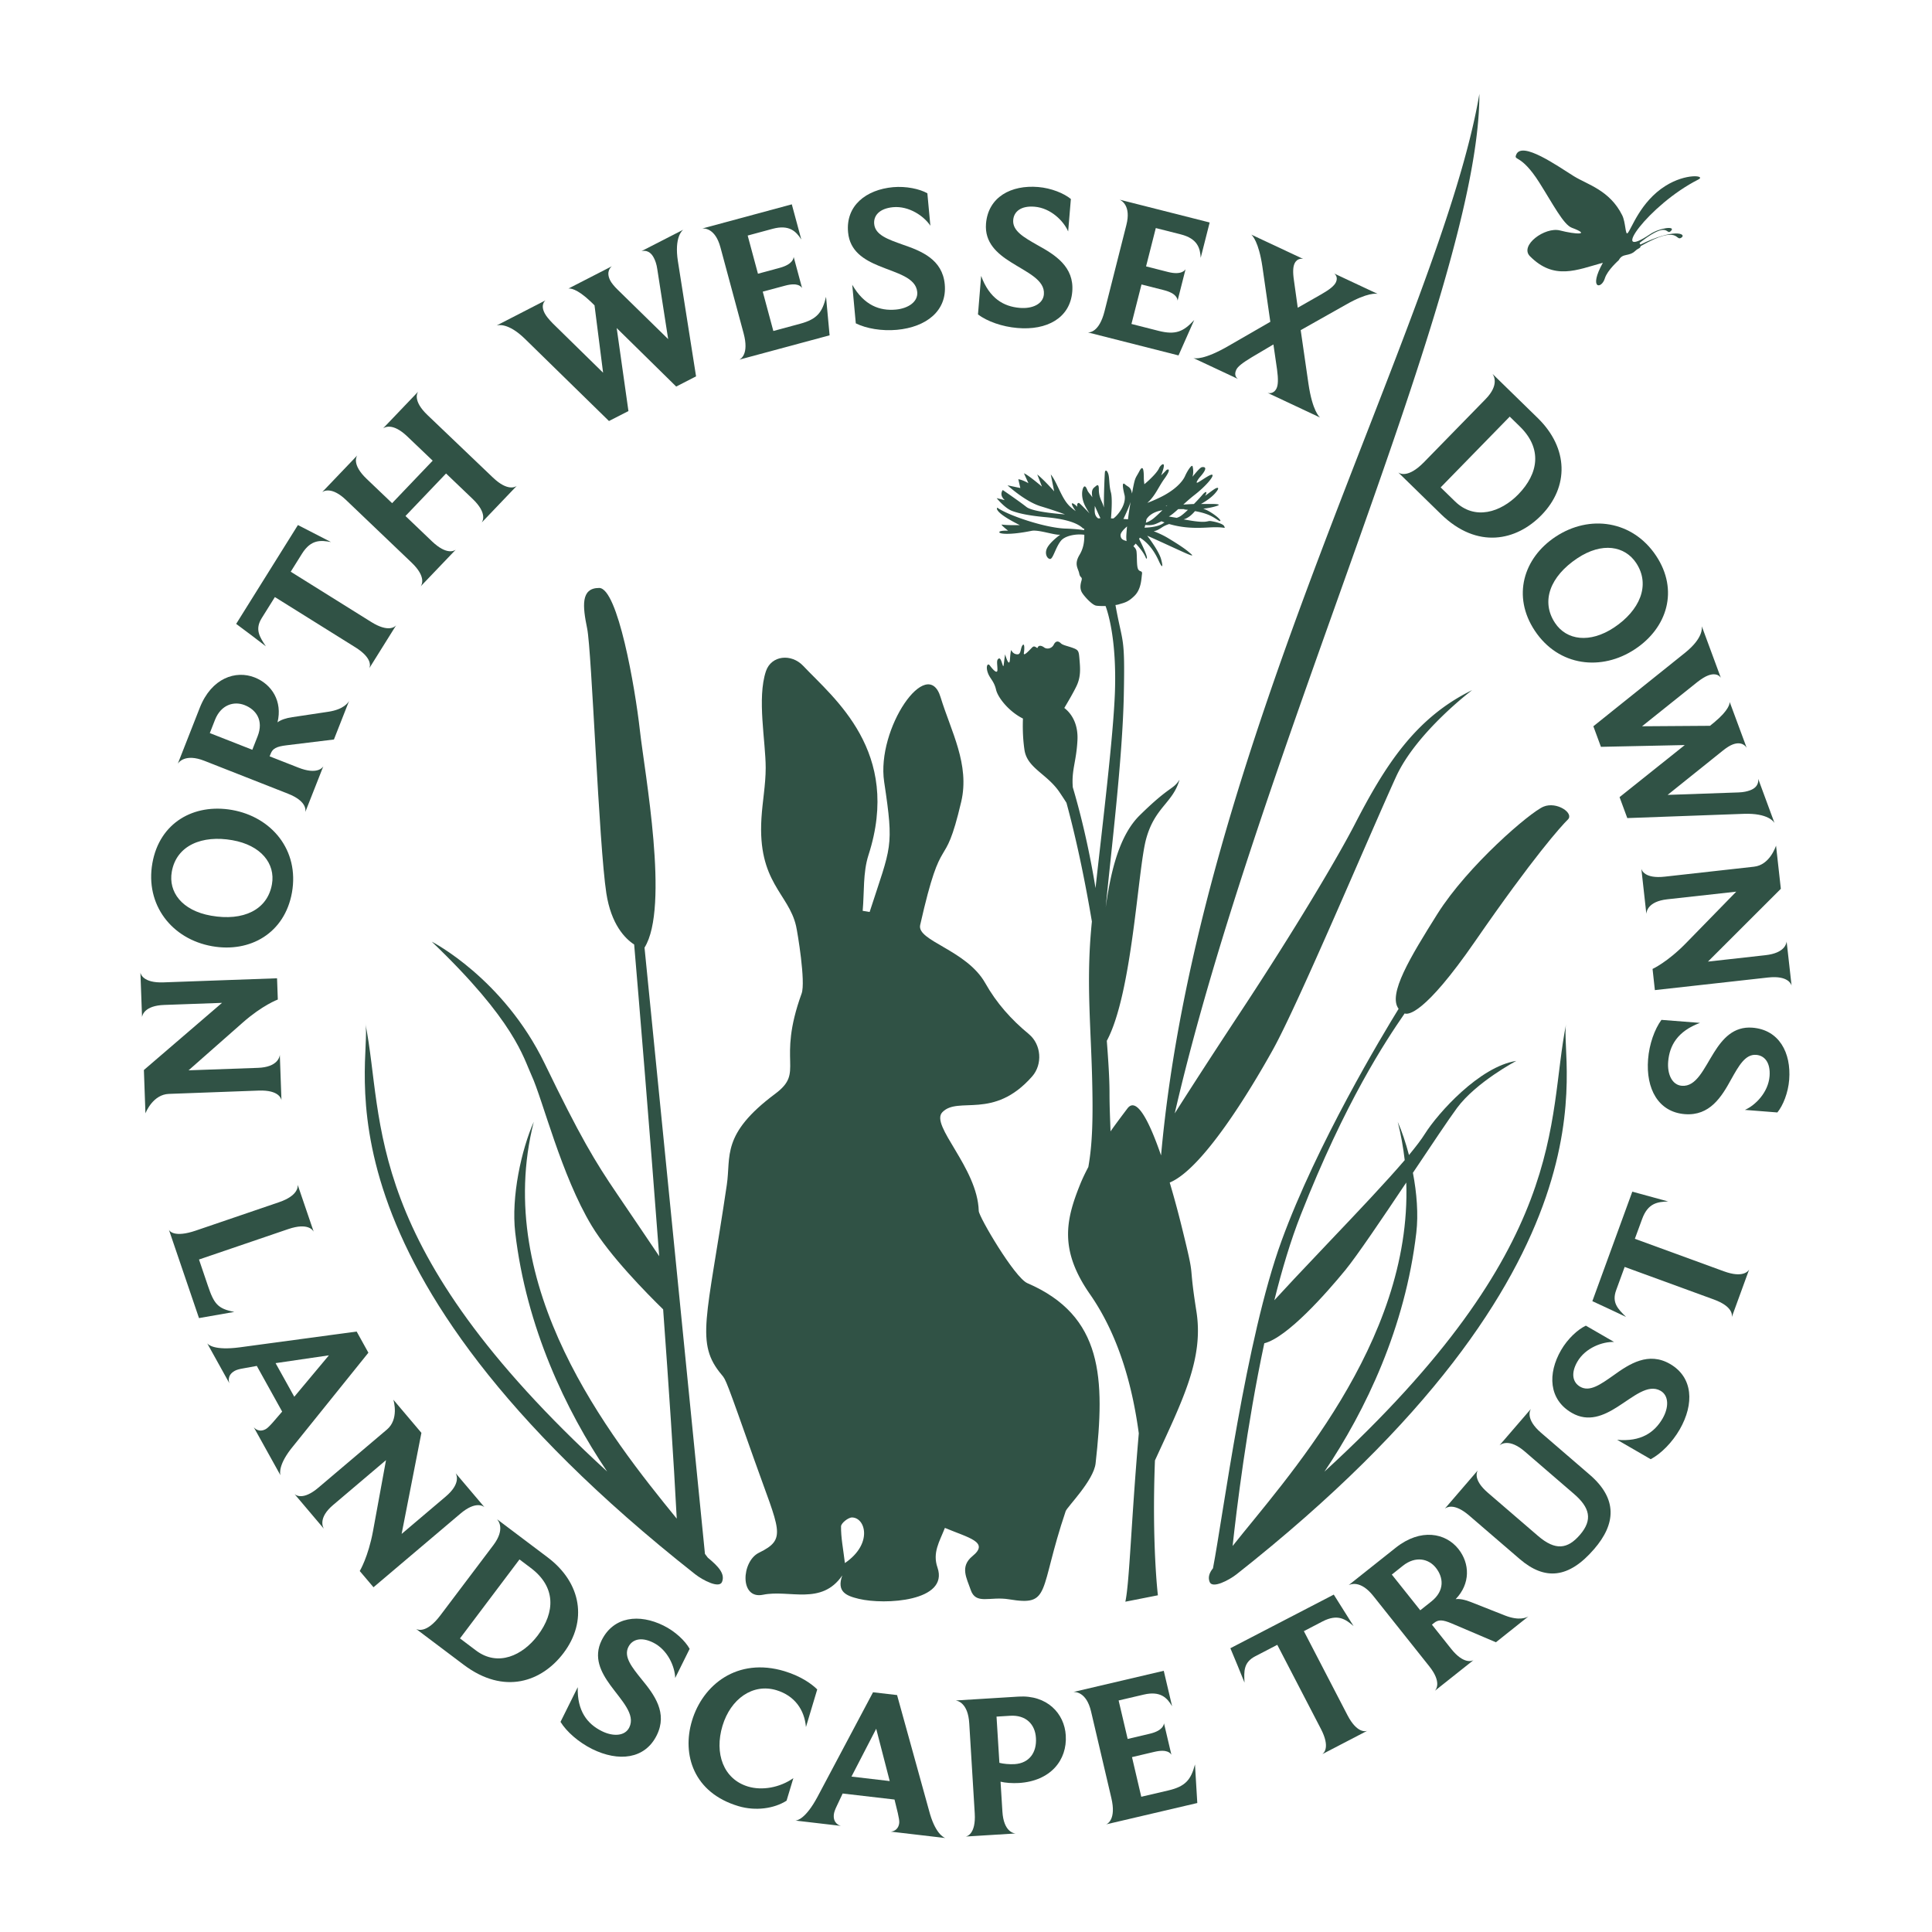 <?xml version="1.0" encoding="UTF-8"?>
<svg data-bbox="18.17 12.15 213.66 225.69" viewBox="0 0 250 250" height="250" width="250" xmlns="http://www.w3.org/2000/svg" data-type="color">
    <g>
        <path d="M33.49 141.12c2.62-.09 2.9 1.06 2.93 1.25l-.21-5.88c-.02.27-.29 1.6-2.83 1.69l-8.98.32 6.99-6.16c2.57-2.27 4.56-3 4.56-3l-.1-2.75-14.72.53c-2.62.09-2.93-1.09-2.96-1.27l.21 5.75c.04-.24.32-1.47 2.86-1.56l7.49-.27-10.11 8.69.2 5.61c.07-.19 1-2.45 3.04-2.52z" fill="#305245" data-color="1"/>
        <path d="M27.45 122.44c4.91.87 9.39-1.68 10.33-6.95.97-5.51-2.66-9.78-7.75-10.68-4.93-.87-9.38 1.63-10.31 6.87-.96 5.4 2.51 9.84 7.73 10.76m-5.22-9.64c.6-3.42 3.94-4.77 7.83-4.08 3.71.65 5.6 3.03 5.13 5.7-.58 3.31-3.7 4.81-7.88 4.07-3.79-.67-5.54-3.08-5.08-5.69" fill="#305245" data-color="1"/>
        <path d="m26.45 98.45 10.83 4.26c2.49.98 2.27 2.2 2.22 2.38l2.34-5.94c-.1.19-.82 1.13-3.23.18l-3.72-1.46.14-.35c.25-.64.7-.92 2.05-1.08l6.13-.75 1.97-5.01c-.12.24-.7 1.12-2.69 1.42l-4.66.7c-.81.11-1.5.35-1.92.67.66-2.7-.71-4.92-2.96-5.81-2.44-.96-5.58.06-7.1 3.93l-2.84 7.23c.11-.17.95-1.35 3.44-.37m1.37-5.3c.78-1.97 2.45-2.45 3.83-1.91 1.46.57 2.51 1.95 1.68 4.05l-.68 1.73-5.5-2.16z" fill="#305245" data-color="1"/>
        <path d="m33.87 79.98 1.7-2.72 10.41 6.5c2.27 1.42 1.91 2.5 1.8 2.72l3.48-5.57c-.16.21-1.03.95-3.23-.43l-10.41-6.5 1.45-2.32c1.18-1.89 2.44-1.76 3.76-1.52l-4.28-2.2-7.99 12.79c1.3.97 2.58 1.92 3.84 2.9-.82-1.24-1.44-2.19-.53-3.65" fill="#305245" data-color="1"/>
        <path d="m44.79 64.71 8.47 8.09c1.96 1.87 1.29 2.91 1.18 3.07l4.54-4.75c-.17.14-1.16.76-3.08-1.07l-3.43-3.28 5.25-5.5 3.43 3.28c1.96 1.87 1.29 2.91 1.18 3.07l4.54-4.75c-.17.14-1.18.74-3.08-1.07l-8.47-8.09c-1.94-1.85-1.32-2.88-1.21-3.03l-4.54 4.75c.2-.14 1.24-.76 3.12 1.03l3.3 3.15-5.25 5.5-3.3-3.15c-1.92-1.83-1.32-2.88-1.21-3.03l-4.54 4.75c.19-.14 1.24-.75 3.1 1.03" fill="#305245" data-color="1"/>
        <path d="m67.9 43.82 10.9 10.66 2.52-1.29-1.52-10.74 7.7 7.57 2.57-1.32-2.35-14.9c-.48-3.09.55-3.98.7-4.08L83 32.5c.21-.05 1.04-.24 1.61.87.17.33.35.8.44 1.44l1.41 9.07-6.53-6.39c-.48-.47-.8-.87-.97-1.2-.6-1.18.11-1.75.22-1.84l-5.63 2.89c.17-.03 1.03-.08 2.9 1.7l.48.47 1.11 8.72-6.54-6.41c-.5-.52-.83-.92-1.02-1.29-.56-1.08 0-1.58.12-1.67l-6.34 3.26c.24-.07 1.51-.36 3.64 1.7" fill="#305245" data-color="1"/>
        <path d="m93.22 31.99 3 11.13c.74 2.74-.39 3.34-.56 3.42l11.69-3.15-.46-4.98c-.48 1.99-1.14 2.89-3.34 3.48l-3.48.94-1.37-5.09 2.87-.77c1.69-.46 2.09.12 2.22.31l-1.09-4.04c-.01.17-.1.96-1.81 1.42l-2.81.76-1.33-4.94 3.22-.87c2.15-.58 3.05.33 3.72 1.38l-1.23-4.55-11.59 3.13c.26-.03 1.68-.06 2.35 2.42" fill="#305245" data-color="1"/>
        <path d="M113.72 34.4c2.32.96 4.79 1.5 4.97 3.38.12 1.27-1.16 2.13-2.77 2.28-2.08.19-4.09-.53-5.64-3.21l.46 4.99c1.34.67 3.37 1.02 5.32.84 3.8-.35 6.51-2.46 6.19-5.89-.3-3.22-3-4.3-5.45-5.14-1.9-.68-3.55-1.24-3.68-2.67-.1-1.08.67-2 2.44-2.17 2.08-.19 4.02 1.17 4.83 2.4l-.39-4.2c-1.01-.57-2.75-.94-4.44-.79-3.48.32-6.14 2.38-5.82 5.83.22 2.46 2.07 3.56 3.98 4.35" fill="#305245" data-color="1"/>
        <path d="M138.75 37.74c.27-3.22-2.21-4.76-4.48-6.01-1.75-1-3.28-1.84-3.16-3.27.09-1.08 1-1.86 2.77-1.71 2.09.17 3.76 1.85 4.34 3.2l.35-4.2c-.9-.74-2.54-1.41-4.23-1.55-3.49-.29-6.46 1.28-6.75 4.73-.2 2.46 1.44 3.87 3.18 4.97 2.12 1.35 4.46 2.31 4.31 4.18-.1 1.27-1.51 1.9-3.12 1.76-2.09-.17-3.94-1.23-5-4.14l-.41 4.99c1.2.9 3.14 1.59 5.09 1.75 3.8.34 6.83-1.27 7.11-4.7" fill="#305245" data-color="1"/>
        <path d="M154.53 41.41c-1.39 1.51-2.41 1.96-4.62 1.4l-3.5-.89 1.3-5.11 2.88.73c1.69.43 1.76 1.13 1.79 1.36l1.03-4.06c-.09.14-.56.79-2.28.35l-2.83-.72 1.26-4.96 3.24.82c2.16.55 2.5 1.78 2.57 3.03l1.16-4.57-11.64-2.95c.24.12 1.5.79.86 3.28l-2.83 11.18c-.7 2.75-1.98 2.73-2.16 2.71l11.74 2.98z" fill="#305245" data-color="1"/>
        <path d="m154.42 46.33 5.78 2.71c-.16-.1-.57-.47-.23-1.19.2-.43.8-.89 2.02-1.63l2.79-1.65.47 3.24c.17 1.25.14 2-.06 2.43-.37.79-1.06.64-1.18.59l6.81 3.2c-.08-.07-.99-.82-1.51-4.4l-1-6.91 5.89-3.32c2.79-1.59 3.91-1.41 4.07-1.37l-5.61-2.63c.11.08.51.47.21 1.12-.2.43-.75.91-1.87 1.55l-3.07 1.75-.49-3.51c-.17-1.13-.12-1.81.08-2.22.35-.74 1.02-.61 1.12-.58l-6.72-3.15c.14.13.95.91 1.43 4.12l1.03 7.16-5.34 3.08c-3.26 1.9-4.44 1.67-4.62 1.61" fill="#305245" data-color="1"/>
        <path d="M184.27 59.8c-2.09 2.14-3.17 1.46-3.34 1.33l5.52 5.39c4.72 4.61 9.79 3.45 13.02.13 3.57-3.66 3.5-8.66-.48-12.55l-5.86-5.72c.15.22.92 1.41-.9 3.27zm11.09-5.89 1.31 1.28c2.92 2.85 2.43 6.08-.21 8.79-2.26 2.31-5.62 3.4-8.18.9l-1.86-1.81z" fill="#305245" data-color="1"/>
        <path d="M214.3 71.92c-3.03-4.57-8.6-5.39-13.02-2.46-4.15 2.75-5.64 7.69-2.68 12.15 3.09 4.66 8.67 5.25 12.97 2.39 4.18-2.76 5.68-7.64 2.73-12.08m-5.44 9.28c-3.13 2.08-6.15 1.66-7.64-.59-1.86-2.8-.64-6.03 2.9-8.38 3.2-2.12 6.13-1.59 7.6.62 1.91 2.89.42 6.17-2.86 8.35" fill="#305245" data-color="1"/>
        <path d="m218.08 84.44-11.9 9.54.98 2.66 10.85-.23-8.44 6.74 1 2.71 15.08-.55c3.12-.11 3.88 1.02 3.97 1.19l-2.11-5.72c.02.22.11 1.06-1.06 1.49-.35.13-.84.25-1.48.27l-9.18.32 7.12-5.71c.52-.42.96-.69 1.31-.82 1.24-.46 1.73.32 1.8.44l-2.2-5.94c.01.17-.04 1.03-2.03 2.67l-.52.42-8.79.06 7.15-5.72c.57-.44 1.01-.71 1.41-.86 1.14-.42 1.56.18 1.64.32l-2.47-6.69c.03.24.18 1.54-2.13 3.41" fill="#305245" data-color="1"/>
        <path d="m226.97 112.15-11.56 1.29c-2.61.29-2.97-.84-3.02-1.02l.65 5.85c0-.27.17-1.62 2.7-1.9l8.93-.99-6.51 6.67c-2.39 2.45-4.32 3.33-4.32 3.33l.3 2.74 14.64-1.63c2.61-.29 3 .87 3.05 1.05l-.64-5.71c-.03.24-.21 1.49-2.73 1.77l-7.45.83 9.43-9.42-.62-5.58c-.07.17-.83 2.5-2.85 2.72" fill="#305245" data-color="1"/>
        <path d="M226.76 132.98c-2.46-.19-3.86 1.45-4.96 3.2-1.34 2.13-2.29 4.47-4.17 4.32-1.27-.1-1.9-1.51-1.77-3.12.17-2.09 1.21-3.94 4.12-5.02l-4.99-.39c-.89 1.21-1.58 3.15-1.73 5.1-.3 3.81 1.32 6.83 4.76 7.1 3.22.25 4.75-2.23 5.99-4.5.99-1.76 1.83-3.29 3.25-3.17 1.08.09 1.86 1 1.72 2.77-.17 2.09-1.84 3.76-3.19 4.35l4.2.33c.74-.9 1.4-2.55 1.53-4.24.27-3.49-1.3-6.46-4.76-6.73" fill="#305245" data-color="1"/>
        <path d="m26.9 166.37-1.15-3.39 11.56-3.94c2.56-.87 3.19.17 3.28.34l-2.07-6.07c.03.24.06 1.41-2.4 2.25l-10.76 3.67c-2.83.97-3.43.05-3.5-.09l3.89 11.42 4.57-.8c-2.15-.41-2.63-1.05-3.42-3.39" fill="#305245" data-color="1"/>
        <path d="m47.67 175.04-1.52-2.74-15.17 2.05c-3.22.42-4.04-.34-4.17-.53l2.88 5.19c-.09-.22-.32-1.06.68-1.62.23-.13.59-.24 1.15-.33l1.71-.31 3.28 5.91c-.78.89-1.67 2.02-2.11 2.26-.88.49-1.44-.08-1.57-.25l3.46 6.23c-.07-.23-.29-1.45 1.68-3.81zm-12.01 1.35 6.9-1.01-4.48 5.36z" fill="#305245" data-color="1"/>
        <path d="m62.69 195.03-3.72-4.39c.11.22.66 1.35-1.28 3l-5.72 4.85 2.56-13.08-3.63-4.29c.06.19.73 2.54-.83 3.86l-8.87 7.52c-2 1.7-2.94.96-3.08.84l3.8 4.49c-.15-.22-.76-1.44 1.18-3.08l6.85-5.81-1.68 9.17c-.62 3.37-1.72 5.18-1.72 5.18l1.78 2.1 11.24-9.52c2-1.7 2.98-.96 3.12-.84" fill="#305245" data-color="1"/>
        <path d="m70.85 201.51-6.54-4.93c.18.2 1.09 1.29-.47 3.36l-6.86 9.09c-1.8 2.39-2.96 1.85-3.14 1.75l6.16 4.64c5.27 3.97 10.14 2.17 12.93-1.53 3.08-4.09 2.36-9.04-2.08-12.38m-1.27 10.12c-1.95 2.58-5.14 4.09-7.99 1.94l-2.07-1.56 7.7-10.22 1.46 1.1c3.26 2.45 3.18 5.72.9 8.74" fill="#305245" data-color="1"/>
        <path d="M85.86 210.35c-3.13-1.55-6.47-1.2-8.01 1.91-1.09 2.21-.09 4.12 1.12 5.79 1.48 2.03 3.29 3.79 2.46 5.48-.56 1.14-2.1 1.2-3.55.48-1.88-.93-3.21-2.6-3.12-5.69l-2.23 4.49c.79 1.28 2.33 2.63 4.09 3.51 3.42 1.69 6.83 1.32 8.36-1.77 1.44-2.89-.3-5.24-1.94-7.23-1.26-1.57-2.37-2.92-1.73-4.2.48-.97 1.62-1.36 3.21-.57 1.88.93 2.81 3.11 2.85 4.58l1.87-3.77c-.57-1.03-1.86-2.26-3.38-3.01" fill="#305245" data-color="1"/>
        <path d="M100.47 218.71c2.38.72 3.63 2.56 3.82 4.77l1.46-4.87c-.68-.67-2.04-1.69-4.24-2.36-6.11-1.84-10.58 1.77-11.97 6.42-1.31 4.36.19 9.3 6 11.04 2.23.67 4.64.32 6.24-.7l.88-2.92c-1.76 1.24-4.06 1.63-5.86 1.09-3.2-.96-4.38-4.3-3.31-7.86 1.05-3.48 3.91-5.53 6.98-4.61" fill="#305245" data-color="1"/>
        <path d="m120.21 234.26-4.13-14.92-3.11-.36-7.18 13.52c-1.53 2.86-2.63 3.08-2.87 3.08l5.9.69c-.23-.05-1.05-.36-.92-1.49.03-.26.15-.62.4-1.13l.74-1.57 6.71.78c.27 1.15.67 2.53.61 3.03-.12 1-.91 1.12-1.12 1.12l7.08.83c-.23-.08-1.34-.61-2.11-3.58m-10.03-4.37 3.2-6.19 1.75 6.77z" fill="#305245" data-color="1"/>
        <path d="m131.79 219.54-8.12.5c.27.04 1.59.33 1.75 2.95l.71 11.64c.17 2.7-1.01 3.01-1.19 3.02l6.48-.4c-.24-.01-1.55-.22-1.71-2.84l-.24-3.86c.59.15 1.53.22 2.37.17 4.1-.25 6.27-2.96 6.07-6.16-.17-2.84-2.42-5.25-6.12-5.02m-.5 8.74c-.69.04-1.46-.04-1.97-.17l-.37-5.98 1.77-.11c2.04-.12 3.23 1.1 3.33 2.88.12 1.87-.86 3.26-2.76 3.38" fill="#305245" data-color="1"/>
        <path d="m151.19 231.68-3.51.82-1.2-5.13 2.89-.68c1.7-.4 2.09.19 2.21.38l-.96-4.08c-.02.17-.13.96-1.86 1.36l-2.84.67-1.17-4.98 3.25-.76c2.17-.51 3.04.43 3.67 1.51l-1.08-4.59-11.69 2.74c.27-.01 1.69.01 2.28 2.51l2.63 11.22c.65 2.76-.5 3.33-.67 3.4l11.79-2.76-.3-4.99c-.52 1.97-1.22 2.84-3.44 3.36" fill="#305245" data-color="1"/>
        <path d="m174.37 221.96-5.65-10.89 2.42-1.26c1.98-1.02 2.99-.27 4.01.6l-2.56-4.07-13.38 6.94c.63 1.5 1.24 2.97 1.83 4.45-.08-1.48-.13-2.62 1.39-3.41l2.85-1.48 5.65 10.89c1.23 2.38.37 3.12.17 3.26l5.83-3.03c-.24.11-1.36.3-2.56-2" fill="#305245" data-color="1"/>
        <path d="m194.73 209.04-4.38-1.73c-.76-.31-1.48-.45-1.99-.38 1.93-2 1.85-4.62.35-6.5-1.63-2.05-4.85-2.74-8.11-.15l-6.08 4.83c.2-.09 1.51-.7 3.18 1.4l7.24 9.1c1.67 2.09.86 3.04.73 3.18l5-3.97c-.18.11-1.27.57-2.89-1.46l-2.49-3.13.29-.23c.54-.43 1.07-.44 2.31.09l5.68 2.42 4.21-3.35c-.23.14-1.17.62-3.05-.12m-9.5-1.82-1.45 1.15-3.68-4.62 1.43-1.14c1.66-1.32 3.35-.9 4.27.26.97 1.22 1.19 2.94-.57 4.35" fill="#305245" data-color="1"/>
        <path d="m205.7 190.82-6.3-5.43c-2.05-1.77-1.4-2.92-1.3-3.08l-4.07 4.72c.21-.17 1.28-.92 3.27.79l6.38 5.5c2.03 1.75 2.45 3.33.77 5.28-1.61 1.87-3.19 2.08-5.44.14l-6.47-5.57c-1.99-1.71-1.41-2.75-1.31-2.91l-4.27 4.96c.2-.15 1.16-.82 3.15.89l6.53 5.62c3.25 2.8 6.34 2.55 9.64-1.28 2.81-3.25 3.06-6.5-.58-9.63" fill="#305245" data-color="1"/>
        <path d="M216.11 176.5c-2.8-1.62-5.25-.03-7.34 1.48-1.65 1.16-3.06 2.18-4.3 1.46-.94-.54-1.25-1.7-.36-3.24 1.05-1.81 3.28-2.61 4.75-2.55l-3.65-2.11c-1.05.49-2.36 1.7-3.21 3.17-1.75 3.03-1.61 6.39 1.4 8.12 2.13 1.23 4.11.35 5.85-.75 2.12-1.34 4-3.05 5.63-2.11 1.1.64 1.07 2.18.26 3.58-1.05 1.81-2.8 3.04-5.88 2.76l4.34 2.51c1.33-.7 2.78-2.16 3.76-3.86 1.89-3.3 1.73-6.73-1.25-8.46" fill="#305245" data-color="1"/>
        <path d="m223.08 164.51-11.53-4.21.94-2.56c.76-2.09 2.02-2.22 3.37-2.27l-4.64-1.27-5.17 14.17c1.47.68 2.92 1.35 4.36 2.04-1.06-1.04-1.87-1.84-1.28-3.46l1.1-3.01 11.53 4.21c2.52.92 2.38 2.06 2.33 2.29l2.25-6.17c-.13.23-.82 1.13-3.26.24" fill="#305245" data-color="1"/>
        <path d="M199.18 23.61c1.8 2.85 3.14 5.46 4.21 5.86 2.57.96.52.88-1.53.35-1.94-.5-5.26 1.94-3.89 3.33 3.13 3.16 6.06 1.78 9.44.85-1.9 3.43-.18 3.47.26 2.01.33-1.06 1.79-2.33 1.8-2.35.51-.96 1.28-.4 2.14-1.2.38-.36.66-.31.68-.61 5.14-2.92 4.46-.49 5.31-1.12.64-.47-.97-1.22-5.34.92-.08-.24-.23-.13.2-.45 3.63-2.77 3.09-.58 3.79-1.35.57-.62-1.47-.39-2.72.45-5.52 3.71-.27-3.78 6.25-7.08.99-.5-1.6-.85-4.28.84-3.24 2.04-4.37 5.54-4.88 6.1-.31.34-.25-1.38-.71-2.31-1.62-3.25-4.5-3.96-6.27-5.06-2.06-1.28-6.74-4.61-7.45-2.76-.33.81.63-.14 2.99 3.58" fill="#305245" data-color="1"/>
        <path d="M89.96 203.71c.98.77 3.11 1.88 3.47.99.42-1.05-.46-2-1.84-3.14-.11-.16-.25-.33-.37-.49l-7.82-78.45c3.26-5.19.01-22.64-.6-28.12-.62-5.55-2.86-18.42-5.27-18.42s-2.14 2.38-1.55 5.26 1.51 27.94 2.48 34.25c.62 4 2.38 5.83 3.6 6.63.58 6.8 1.96 23.32 3.24 40.33-1.38-2.04-3.6-5.34-5.44-8.04-2.88-4.23-4.78-7.39-9.38-16.89-5.36-11.06-14.61-15.77-14.61-15.77 10.79 10.31 11.85 15.01 12.91 17.3 1.45 3.14 3.85 12.95 7.79 19.47 2.35 3.89 7.04 8.66 9.24 10.81.72 9.89 1.37 19.52 1.76 27.08-8.69-10.65-23.93-29.93-18.5-51.35-1.6 3.61-2.94 9.7-2.4 14.33 1.43 12.25 6.53 22.97 11.89 30.92-32.02-29.34-28.73-45.24-31.28-57.96.99 4.96-8.21 31.14 42.68 71.26" fill="#305245" data-color="1"/>
        <path d="M202.66 132.47c-2.55 12.72.73 28.61-31.28 57.96 5.36-7.95 10.46-18.67 11.89-30.92.28-2.38.06-5.14-.44-7.75 2.43-3.63 4.65-6.96 5.7-8.38 2.49-3.37 7.68-6.1 7.68-6.1-4.76.74-10.14 6.75-11.83 9.44-.46.74-1.17 1.66-2.06 2.74-.42-1.6-.92-3.08-1.45-4.28.42 1.66.71 3.31.9 4.94-2.37 2.77-5.83 6.43-9.77 10.57-3.66 3.84-5.92 6.27-7.1 7.56.99-3.98 2.13-7.78 3.42-11.05 5.78-14.67 10.94-22.43 13.44-26.06.43.17 2.52.21 9.12-9.34 7.58-10.97 11.16-14.93 12-15.75s-1.43-2.38-3.15-1.67-9.78 7.61-13.73 13.88c-3.52 5.61-6.44 10.41-5.02 12.28-2.05 3.33-10.56 17.44-15.15 30.03-4.64 12.73-7.56 35.58-8.87 42.36-.48.6-.67 1.18-.43 1.78.36.89 2.48-.22 3.47-.99 50.87-40.13 41.67-66.31 42.66-71.25m-28.56 31.86c1.49-1.82 4.76-6.66 7.87-11.31.73 20.78-15.82 38.61-22.47 47.03.5-4.61 1.81-15.48 4.1-26.23 2.97-.75 8.02-6.46 10.5-9.49" fill="#305245" data-color="1"/>
        <path d="M124.38 103.75c1.13-4.83-1.32-9.11-2.67-13.53-1.69-5.57-8.33 4.05-7.3 10.95 1.3 8.65.91 8.21-1.88 16.84l-.9-.15c.22-2.41.02-4.94.75-7.21 4.33-13.41-4.51-20.31-8.44-24.48-1.55-1.64-4.14-1.37-4.83.69-1.17 3.52-.03 9.04-.03 12.51 0 2.17-.42 4.35-.55 6.52-.51 8.28 3.51 9.7 4.48 13.93.19.82 1.26 7.25.72 8.74-3.27 9.01.45 10.09-3.41 12.97-7.03 5.24-5.72 8.08-6.27 11.78-2.57 17.42-4.14 20.49-.63 24.63.51.6.56.71 4.16 10.89 3.28 9.27 4.32 10.29.62 12.1-2.26 1.11-2.53 6.07.54 5.43 3.39-.7 7.55 1.44 10.25-2.5-.76 2.12.51 2.64 2.14 3.03 3.37.81 11.69.33 10.18-4.05-.67-1.94.26-3.35.96-5.13 3.07 1.29 5.81 1.83 3.57 3.65-1.67 1.36-.74 2.87-.24 4.35.67 2 2.47.83 4.96 1.24 5.51.91 3.8-.93 7.34-11.41.19-.55 3.62-3.95 3.87-6.18 1.23-11 .99-19.08-8.83-23.32-1.66-.72-6.28-8.6-6.29-9.34-.15-5.61-6.35-11.08-4.71-12.78 2.06-2.13 6.61 1.07 11.62-4.63 1.37-1.56 1.2-4.13-.43-5.48-2.29-1.89-4.18-4.01-5.64-6.6-2.43-4.3-8.88-5.45-8.42-7.51 2.92-12.95 3.03-6.22 5.31-15.95m-15.05 98.51c-.22-1.84-.52-3.29-.5-4.75.01-.42.94-1.16 1.43-1.15 1.74.03 2.71 3.42-.93 5.9" fill="#305245" data-color="1"/>
        <path d="M152.99 159.05c-.39-1.6-.96-3.78-1.63-6.03 4.26-1.75 10.39-11.87 13.33-17.15 3.29-5.9 12.54-27.86 15.95-35.34 2.65-5.81 9.86-11.23 9.86-11.23-7.33 3.58-11.24 9.7-15.19 17.36-2.22 4.3-7.65 13.47-14.8 24.31-4.36 6.61-7.05 10.82-8.5 13.1 10.71-46.5 39.49-107.02 39.42-131.92-4.98 29.3-36.43 84.23-41.19 137.36-1.47-4.27-3.14-7.68-4.35-6.08-.64.85-1.4 1.85-2.19 2.97-.04-1.43-.13-3.01-.13-4.94 0-1.95-.16-4.28-.35-6.78 3.3-6.13 4-22.1 5.08-26.09 1.13-4.17 3.46-4.65 4.33-7.7-.85 1.34-1.21.73-5.16 4.62-2.6 2.56-3.73 7.13-4.39 11.89.72-7.5 2.17-19.13 2.34-27.48.16-7.85-.14-6.42-1.08-11.63.17-.02.33-.05.45-.09.66-.21 1.16-.25 2.03-1.12s.87-2.23.95-2.77-.29-.25-.5-.66-.12-1.69-.21-2.31c-.03-.26-.2-.48-.4-.66.09-.1.19-.21.3-.34.48.5 1.07 1.2 1.34 1.92 0 0 .58.42-.9-2.53.03-.05.07-.11.1-.16 1.33.83 2.05 2.14 2.45 3.02.41.91.62.95.29-.25-.25-.9-1.28-2.35-1.79-3.02.03.01.06.03.09.04 1.49.66 2.81 1.28 4.55 2.07s1.12.33.83.08-.87-.74-2.81-1.9c-.6-.36-1.23-.64-1.82-.87.43-.07.79-.31 1.12-.53.24-.16.55-.29.88-.4 1.91.55 3.5.54 5.2.44 2.11-.12 2.07.25 1.94-.12-.12-.37-1.2-.62-1.74-.7s-.37.33-2.94-.12c-.22-.04-.4-.07-.59-.1l.18-.06c.49-.19.92-.57 1.29-1.01 1.72.3 2.36.77 2.93 1.14.7.45.41-.21-1.03-1.07a5 5 0 0 0-.83-.39c.58-.06 1.14-.16 1.65-.32 0 0 1.12-.29-.62-.29h-1.32c.58-.32 1.29-.79 1.78-1.33.74-.83.41-.87 0-.62-.23.14-.79.56-1.25.9.37-.65.06-.62-.36-.12-.19.23-.61.69-1.09 1.18-.42.01-.85.04-1.37.07.47-.43.99-.89 1.51-1.29 1.32-1.03 2.36-2.23 2.27-2.52-.08-.29-1.24.58-1.82.91s.12-.58.12-.58c1.24-1.36.66-1.41.33-1.36-.2.02-.7.6-1.22 1.24.16-.58.07-1.08.02-1.32-.08-.37-.66.5-.99 1.24s-1.32 1.82-3.18 2.73c-.68.33-1.24.57-1.7.73 1.01-.87 1.45-2.07 2.19-3.09.87-1.2.62-1.36.29-1.16-.12.14-.37.39-.69.69.07-.17.13-.34.19-.53.5-1.49-.29-.79-.45-.41-.17.37-.54.83-1.32 1.57-.16.15-.37.33-.59.52-.04-.32-.07-.55-.07-.81 0-.74-.04-1.9-.58-.87s-.54.62-.95 2.89c-.17-.91-.45-.79-.91-1.2-.45-.41-.25.62-.04 1.45.2 1.21-.89 2.58-1.46 2.97-.1 0-.2-.01-.31-.01.04-.48.21-2.57-.01-3.37-.25-.91-.17-1.82-.33-2.36-.17-.54-.41-.58-.45-.21-.03.3-.15 3.03-.12 4.54-.08-.27-.17-.52-.25-.69-.33-.7-.41-1.16-.41-1.65 0-.5-.08-.7-.37-.45s-.62.37-.5 1.28l.03.18c-.24-.36-.51-.62-.61-.84-.12-.29-.29-.74-.5-.5-.21.25-.45 1.32.25 2.6.18.32.34.6.5.83-.52-.55-1.17-1.22-1.37-1.36 0 0-.33-.04-.21.5 0 0-.45-.45-.66-.45-.15 0 .01.37.45 1.01-.39-.28-.73-.56-.95-.81-.96-1.05-1.49-2.98-2.28-3.94l.44 2.19s-1.23-1.4-2.19-2.19l.61 1.58s-1.81-1.55-2.33-1.72l.58 1.28s-.7-.43-1.31-.52l.26 1.14-1.66-.35s2.28 2.1 4.29 2.71 3.15 1.05 3.15 1.05-4.11-.26-4.99-.96-3.06-2.19-3.06-2.19-.53.61.26 1.31l-1.05-.26s1.05 1.31 2.01 1.66 2.28.61 4.2.79c1.93.17 4.03.53 4.99 1.49l.11-.02c0 .08.01.15.01.22-.6-.09-1.39-.17-2.4-.2-2.71-.09-7.53-1.75-8.84-2.71 0 0-.65.48 2.91 2.26 0 0-1.61.04-2.3-.07-.29-.05.79.79.79.79s-1.12-.05-1.14.19 1.35.4 4.18-.17c.88-.18 3 .59 3.7.5 0 0-1.23.88-1.66 1.66s-.01 1.48.36 1.48.7-1.49 1.39-2.35c.53-.66 1.96-.93 3.03-.78.01.91-.11 1.75-.62 2.6-.74 1.24-.17 1.74-.04 2.4.12.66.45.37.29.95-.17.58-.21 1.12.12 1.61.33.5 1.28 1.53 1.78 1.61.22.04.7.06 1.22.05.3.81 1.45 4.34 1.21 11.16-.21 5.79-1.62 17.24-2.51 25.34-.94-5.8-2.14-10.35-2.94-13.04-.18-2.27.45-3.26.6-6.07.13-2.44-1.03-3.69-1.7-4.2.46-.77 1.24-2.1 1.61-2.9.54-1.17.45-2.24.36-3.32s-.09-1.26-.81-1.53-1.35-.36-1.62-.63-.63-.36-.9.18-.9.63-1.26.36-.72-.27-.81 0-.36-.36-.72 0-1.17 1.26-1.08.72.09-1.35-.18-.99-.18 1.17-.63 1.17c-.63 0-.81-.54-.81-.54s-.09-.09-.18 1.17-.63-.63-.63-.63-.09.63-.18 1.35-.27-.99-.63-.81-.18.72-.18 1.44-.72-.18-.99-.54-.54.09-.27.9.81 1.08 1.08 2.24c.24 1.03 1.67 2.83 3.48 3.73-.03.73-.06 2.35.2 4.08.36 2.33 2.87 3.05 4.49 5.39.34.5.66.99.94 1.43 1.41 5.18 2.51 10.73 3.29 15.36a87 87 0 0 0-.22 2.63c-.4 6.21.09 11.37.25 17.65.13 5.09.05 8.45-.49 11.49-.39.74-.76 1.5-1.07 2.27-1.85 4.6-2.71 8.46 1.28 14.19 4.06 5.83 5.62 12.83 6.32 18.01-.99 11.35-1.2 19.29-1.74 21.78l4.21-.83s-.8-6.63-.38-17.45c3.61-7.87 6.36-13.2 5.35-19.38-1.1-7-.04-3.36-1.81-10.55M145 69.27c-.02-.32.39-.76.84-1.15q-.06.585-.09 1.11c-.02.31 0 .57.03.79-.29-.12-.75-.15-.78-.75m5.94-3.78c-.03 0-.06.01-.1.01.07-.04.14-.08.2-.13-.02.05-.06.08-.1.12m-1.72 1.63c-.35.27-.67.43-.95.52.03-.14.06-.29.08-.44.21-.35.76-.96 2.07-1.18-.46.45-.88.85-1.2 1.1m1.32.58c-.65.47-1.82.56-2.44.58.04-.11.07-.23.1-.35.43.05.94.04 1.39-.15.31-.13.52-.23.7-.33.13.05.27.11.4.15-.05.04-.1.06-.15.1m2.72-1.82-.03.04c.18.02.32.04.49.05-.4.38-.78.71-1.02.85-.15.09-.29.14-.43.19-.43-.07-.76-.13-1.02-.18.03-.02.06-.04.09-.05.29-.17.68-.5 1.12-.9zm-6.96-.92c-.14.82-.26 1.57-.34 2.24-.18-.02-.38-.03-.59-.05.28-.58.68-1.45.93-2.19m-4.28 1.29c.13.29.26.57.38.81-.1 0-.2.01-.29.02a.93.93 0 0 1-.33-.37c-.18-.36-.12-.82-.11-1.25.09.22.21.47.35.79" fill="#305245" data-color="1"/>
    </g>
</svg>
